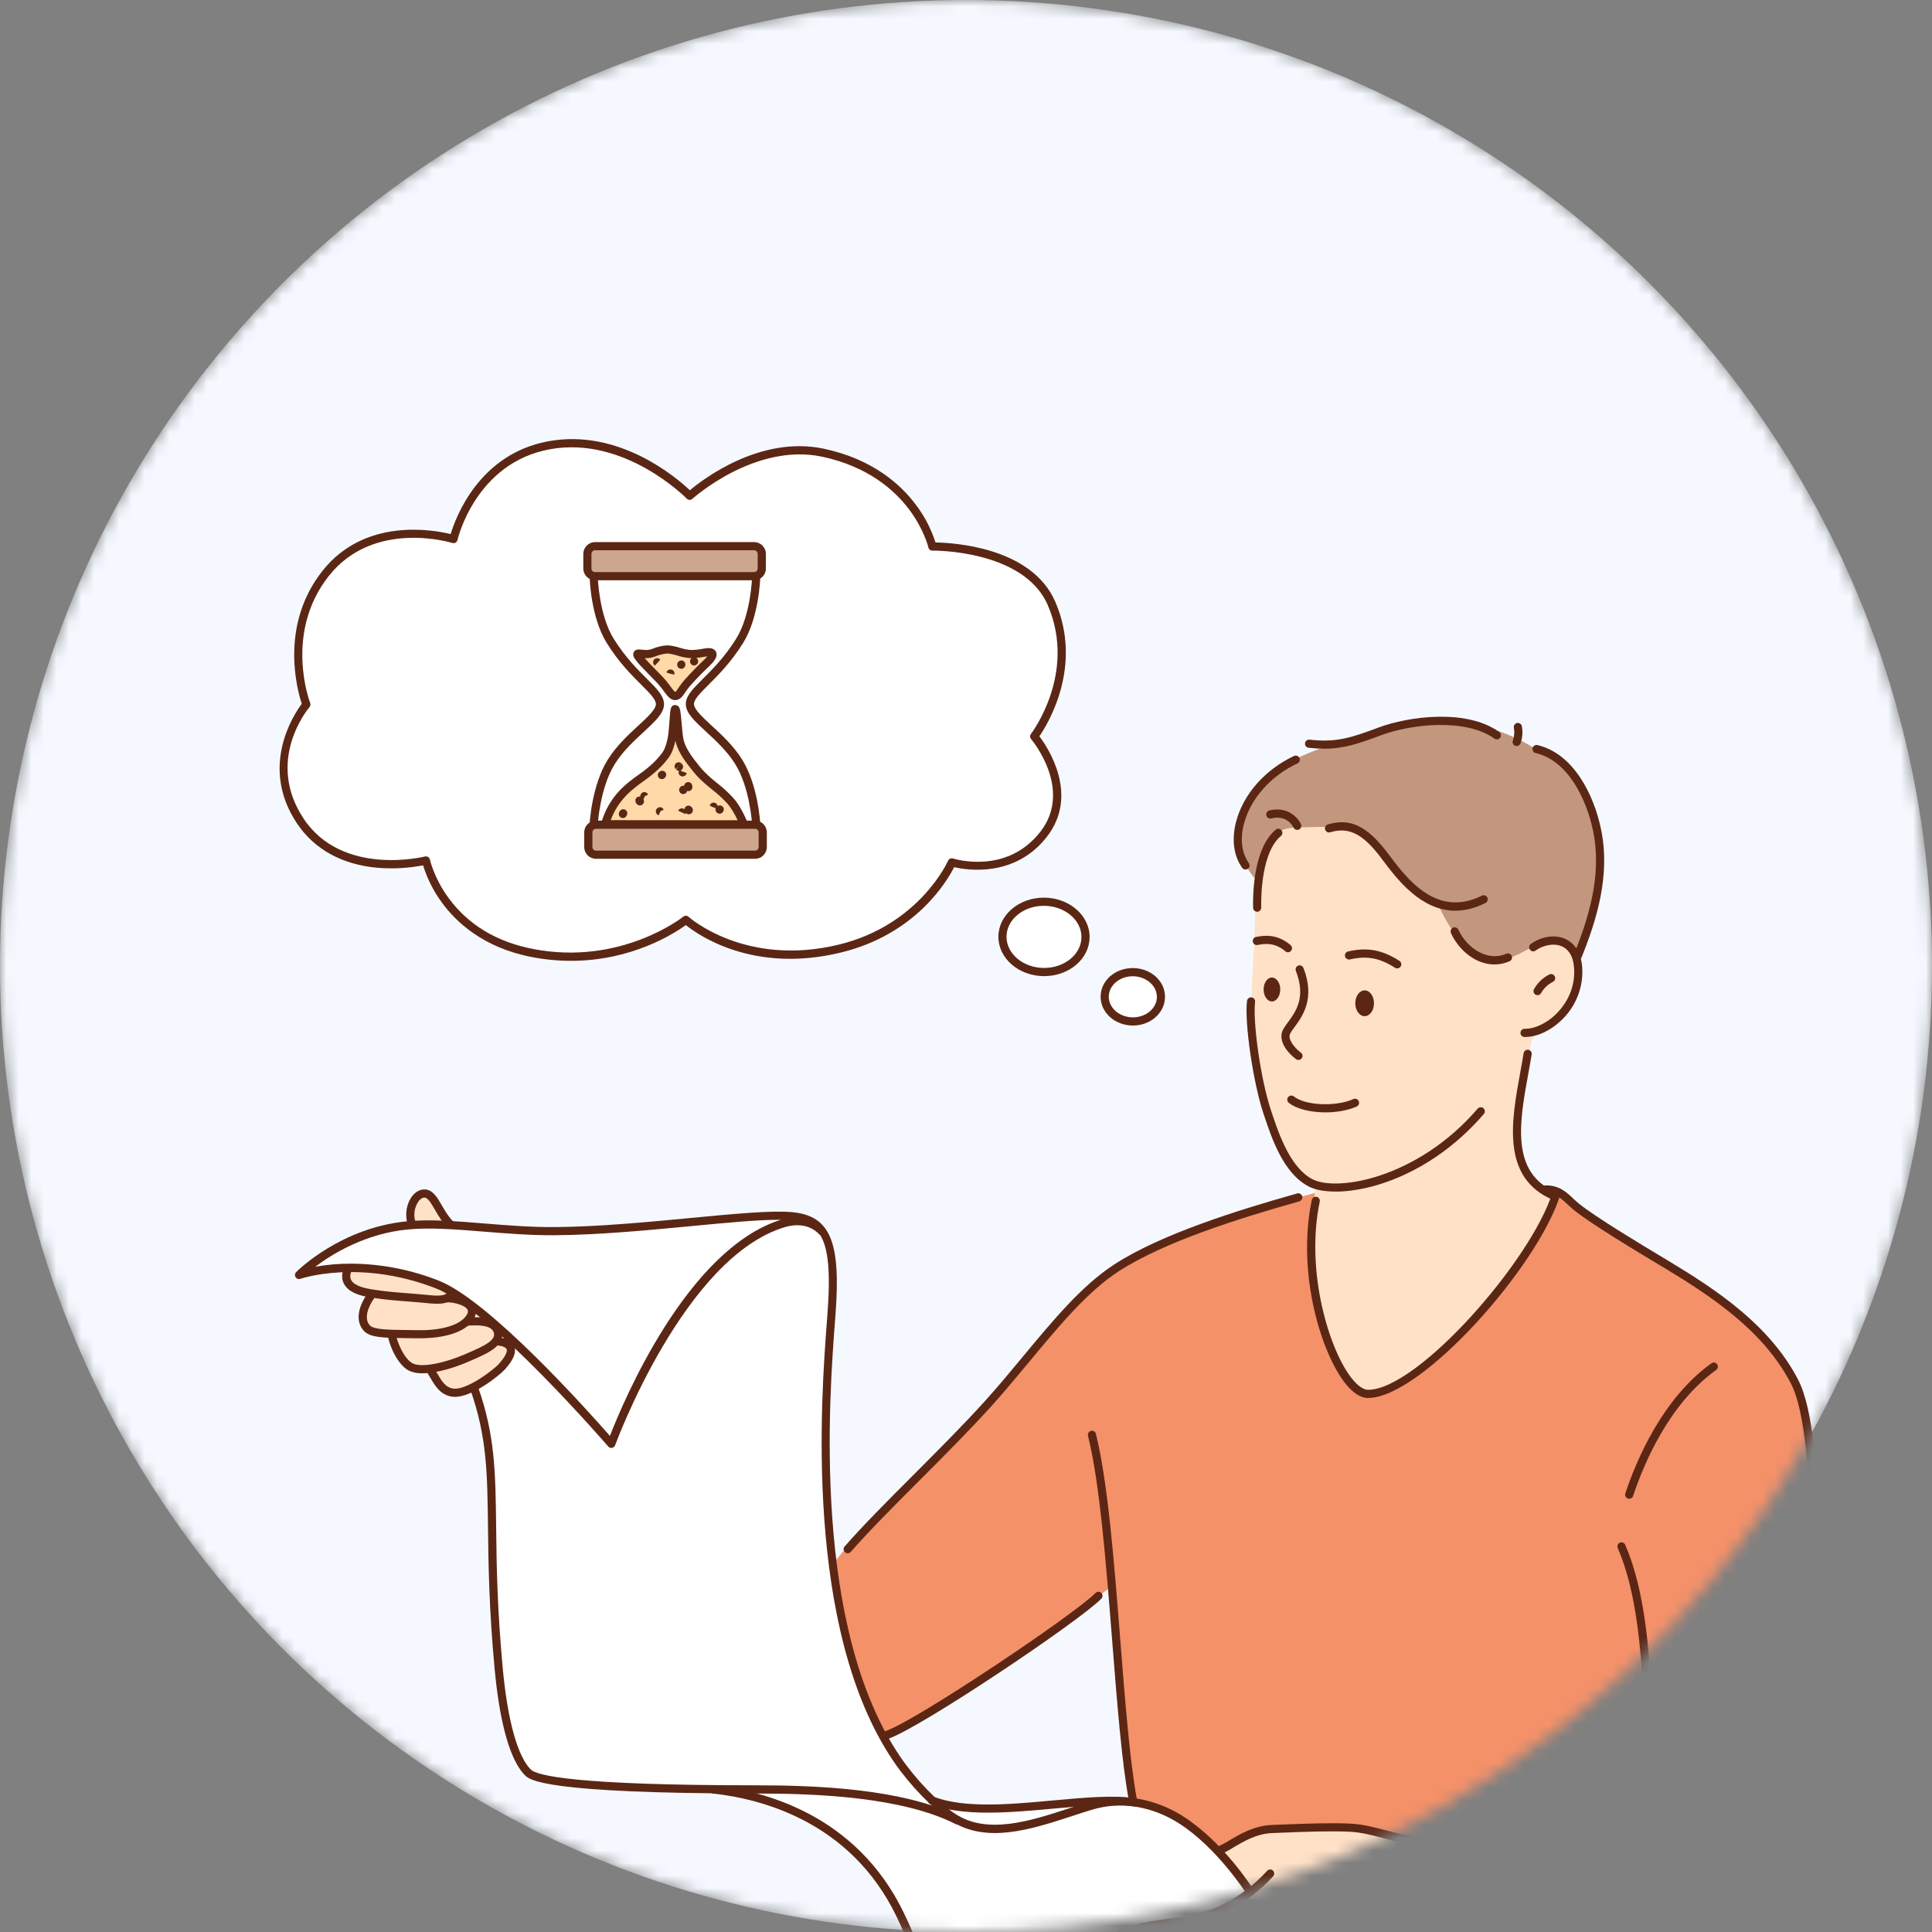 <svg fill="none" height="154" viewBox="0 0 154 154" width="154" xmlns="http://www.w3.org/2000/svg" xmlns:xlink="http://www.w3.org/1999/xlink"><rect x="0" y="0" width="154" height="154" fill="#808080" stroke="none"/><mask id="a" height="154" maskUnits="userSpaceOnUse" width="154" x="0" y="0"><circle cx="77" cy="77" fill="#c4c4c4" r="77"/></mask><g mask="url(#a)"><circle cx="77" cy="77" fill="#f5f9ff" r="77"/><path clip-rule="evenodd" d="m102.151 61.167c1.185-.826 2.844-1.48 5.146-2.191 2.419-.744 5.51-1.524 7.937-1.489 3.91.052 6.977 2.095 6.977 2.095s1.371.206 2.708 1.635c1.043 1.109 2.056 3.159 2.397 5.126.78 4.504-1.575 9.694-1.575 9.694s-3.549 4.025-9.903 2.603-15.518-8.29-15.518-8.29-1.573-1.447-1.574-3.57c.002-1.806 1.365-4.194 3.405-5.614z" fill="#c2977d" fill-rule="evenodd"/><path clip-rule="evenodd" d="m33.26 100.865s-1.606-5.73.474-5.738c1.232 0 1.569 1.945 2.553 2.637 1.129.794 5.255 9.387 5.301 9.726 0 .005-2.633 2.459-2.633 2.459s-1.826 1.555-3.034 1.029c-1.208-.525-1.623-1.777-1.623-1.777s-1.071.274-1.851-.428c-.779-.702-1.268-2.381-1.268-2.381s-1.794.018-2.209-.79c-.415-.809.547-2.445.547-2.445s-1.117-.147-1.635-.788c-.233-.292-.332-.918-.168-1.276 1.211-2.608 5.545-.228 5.545-.228z" fill="#ffe1c7" fill-rule="evenodd"/><path clip-rule="evenodd" d="m85.801 103.697c2.209-2.878 8.577-5.898 13.212-7.069 1.865-.476 6.676-1.774 6.676-1.774l18.429.227 1.337.976s3.214 2.158 7.48 4.774c3.734 2.286 8.417 4.62 10.518 10.299.862 2.331 1.259 8.572 1.315 11.306.218 10.566 3.459 22.589.607 28.787-1.73 3.763-10.111 4.23-10.111 4.23l.284 9.709s.842 2.52.98 4.274c.137 1.755-.431 2.748-.431 2.748s.248-1.054-4.955.464c-3.814 1.112-9.949 3.057-13.813 3.481-7.349.808-10.626-.714-10.626-.714l-14.531-11.444-1.977-20.505-1.45-17.13s-7.634 5.932-12.18 8.813-6.061 3.307-6.061 3.307-6.528-10.178-4.262-13.538c1.542-2.286 4.708-4.968 7.923-8.343 5.068-5.318 10.489-11.381 11.636-12.877z" fill="#f49169" fill-rule="evenodd"/><path clip-rule="evenodd" d="m23.918 101.443s2.597-2.686 7.625-3.703c2.206-.446 3.688-.012 7.636.17 3.111.144 8.103.191 12.468-.21 4.154-.381 8.313-1.074 11.774-.701 2.807.304 2.861 2.492 3 4.878.246 4.229-1.114 11.649-.319 20.418.429 4.737 1.043 9.472 3.887 15.203 1.409 2.835 4.314 5.967 4.314 5.967s3.102.952 6.964.581c2.926-.281 6.592-1.042 9.888-.3 2.445.55 4.58 2.024 6.609 4.619 3.367 4.306 5.704 10.822 7.229 17.627 2.276 10.126 2.811 20.333 2.811 20.333s-6.203.127-13.808-.399c-7.605-.526-16.613-1.702-16.613-1.702s.145-6.349-.948-14.143c-.823-5.826-2.481-12.623-4.624-17.256-2.059-4.456-5.653-7.286-8.486-8.341-2.218-.826-5.114-1.738-5.114-1.738s-6.877-.053-10.912-.404c-4.034-.35-5.225-.997-5.225-.997s-1.273-.923-1.896-4.908c-1.432-9.11-.803-13.811-1.037-18.055-.211-3.81-1.284-7.759-1.284-7.759s4.794-2.476 2.052-3.789c-.379-.185.339-1.006-.906-1.39-.284-.087-1.468-.32-1.468-.32s-.263-2.1-3.637-3.122c-5.053-1.531-9.979-.558-9.979-.558z" fill="#fff" fill-rule="evenodd"/><path clip-rule="evenodd" d="m97.126 147.611s1.817-1.114 3.096-1.567c1.279-.454 1.991-.238 4.435-.321 1.186-.04 2.428-.156 3.748-.056 1.756.132 2.986.762 4.444 1.003 1.303.204 2.621.296 3.94.276 0 0 .818 2.431.854 4.411.019 1.205-.221 2.4-.702 3.504 0 0-1.043-.079-2.343-.047-1.176.03-2.543.127-3.976.886-1.589.844-2.818 2.748-4.231 4.105-1.146 1.101-2.502 1.722-3.566 2.067-2.215.721-2.741.558-3.508.259-.635-.261-1.248-.576-1.831-.942 0 0-.912.143-1.96-.571-1.048-.714-2.221-2.297-2.221-2.297s-1.56-.376-2.43-.858-1.05-1.069-1.05-1.069-1.003.022-1.353-.276c-.728-.619-.083-1.688 1.527-2.232 1.593-.538 4.136-.549 5.991-1.137 1.499-.476 3.647-2.067 3.647-2.067z" fill="#ffe1c7" fill-rule="evenodd"/><path clip-rule="evenodd" d="m100.4 69.582c.765-2.532.843-3.638 3.211-3.629 1.4.006 4.775-.492 6.387 1.767.355.497 1.669 2.026 2.735 3.014 1.109 1.031 1.963 1.507 1.963 1.507s1.406 3.266 3.403 4.107c1.996.841 3.477-.865 5.008-1.238 1.138-.275 2.243.286 2.573 1.19.634 1.732-.497 3.707-1.587 4.827-.79.81-1.866 1.066-2.058 2.085-.107.572-1.422 5.322-.86 8.553.442 2.52 2.79 3.751 2.79 3.751-1.069 2.392-2.4 4.657-3.968 6.753-3.282 4.337-8.093 8.858-10.79 8.734-2.156-.096-3.679-4.042-4.233-7.68-.671-4.428-.119-8.698-.119-8.698s-2.465-1.506-3.36-4.583c-.71-2.454-1.385-4.746-1.672-7.906-.207-2.286.026-4.264.126-6.511.102-2.261.073-4.792.451-6.042z" fill="#ffe1c7" fill-rule="evenodd"/><g fill="#5b2714"><path d="m121.576 82.658h-.075c-.083-.005-.161-.043-.217-.104-.057-.061-.088-.142-.087-.226.001-.084.034-.164.093-.224.058-.06.136-.095.22-.099h.065c.768 0 1.694-.436 2.434-1.15.541-.522 1.452-1.649 1.473-3.324.013-1.028-.297-1.737-.895-2.054-.598-.317-1.486-.201-2.189.296-.035.025-.074.042-.116.051-.041.009-.084.01-.126.003-.042-.007-.082-.023-.118-.046s-.068-.053-.092-.088c-.025-.035-.042-.074-.051-.116-.01-.042-.011-.085-.003-.127.007-.042.022-.083.045-.119s.053-.068.088-.092c.912-.645 2.038-.778 2.866-.339.474.249 1.261.925 1.24 2.639-.013.711-.168 1.413-.455 2.063s-.701 1.236-1.218 1.723c-.867.837-1.94 1.332-2.882 1.332z"/><path d="m122.558 79.329c-.056-0-.111-.015-.16-.043-.049-.028-.089-.068-.118-.117s-.044-.104-.046-.16c-.001-.056.013-.112.04-.162.286-.514.723-.927 1.251-1.184.078-.03.165-.028.242.004.076.033.138.094.171.17.034.077.036.164.008.242-.029.079-.086.144-.161.181-.395.199-.722.51-.941.896-.028.052-.069.095-.119.125-.051.03-.108.046-.167.045z"/><path d="m123.866 95.65c-.044 0-.088-.009-.129-.027-4.087-1.774-3.269-6.251-2.547-10.202.095-.505.183-1.002.262-1.487.018-.082.066-.153.135-.201s.154-.066.236-.052c.082.013.156.058.206.125s.073.15.064.233c-.08.489-.171.991-.264 1.498-.711 3.894-1.447 7.919 2.166 9.487.069.03.125.082.159.149.035.067.045.143.03.216-.015.073-.055.139-.113.187s-.13.073-.205.073z"/><path d="m100.208 72.676c-.085-0-.167-.034-.228-.094-.061-.06-.095-.141-.097-.227-.026-1.396.1-4.799 1.808-6.222.066-.054.151-.08.236-.071.085.009.164.05.218.117.055.066.081.151.073.237-.007.086-.049.165-.114.22-1.531 1.277-1.59 4.692-1.572 5.708.002.086-.031.17-.091.232s-.141.098-.228.1z"/><path d="m106.462 94.981c-.907 0-1.646-.147-2.145-.406-2.008-1.041-2.939-3.81-3.549-5.642l-.054-.158c-.825-2.458-1.526-7.247-1.315-8.991.005-.043.019-.084.04-.121.021-.037.049-.07.083-.096.034-.026.072-.046.113-.057.041-.011.084-.015.126-.009.042.005.083.019.12.04.037.021.07.049.096.083.026.034.045.072.057.114.011.041.014.084.009.127-.189 1.532.416 6.115 1.287 8.703l.053.159c.545 1.627 1.458 4.349 3.232 5.27 1.952 1.014 8.372-.054 13.171-5.627.056-.065.136-.106.222-.112.086-.006.171.022.236.079s.105.137.111.223-.022.172-.078.237c-3.918 4.549-8.791 6.186-11.815 6.186z"/><path d="m97.23 147.802c-.076 0-.151-.026-.209-.075s-.099-.117-.112-.193c-.014-.075-0-.153.037-.22.038-.066.098-.117.17-.144.301-.132.592-.288.869-.466.842-.501 1.991-1.187 3.422-1.238l.827-.032c1.757-.069 3.751-.148 5.358-.075.973.044 1.774.252 2.7.492 1.427.37 3.206.84 6.38.811.083.005.161.041.219.102.057.061.089.141.089.225 0 .083-.032.164-.089.224-.058.061-.136.097-.219.102-3.28.019-5.083-.453-6.542-.833-.892-.231-1.662-.431-2.566-.476-1.583-.071-3.56.006-5.305.074l-.828.033c-1.261.047-2.289.658-3.116 1.15-.309.197-.633.37-.97.515-.036.015-.075.023-.115.024z"/><path d="m90.507 156.735c-1.085 0-2.065-.123-2.491-.619-.094-.11-.16-.24-.194-.381-.034-.14-.034-.287-.001-.427.357-1.755 3.899-2.191 5.8-2.426.177-.022.338-.042.474-.061 2.655-.358 4.973-1.595 6.891-3.677.027-.036.062-.066.102-.088s.083-.035.129-.039c.045-.004.09.002.133.016.043.015.082.039.116.07.033.031.059.069.077.111s.027.087.026.132c0 .046-.01.091-.029.132-.019.042-.046.079-.08.109-2.024 2.196-4.474 3.501-7.282 3.88-.14.019-.302.039-.483.061-1.489.184-4.979.616-5.243 1.905-.013.043-.016.089-.007.133.009.045.029.086.059.12.429.502 2.455.393 3.217.354.483-.026 1.075-.015 1.7 0 1.013.018 2.16.037 2.87-.103.733-.144 1.845-.476 3.022-.832.677-.203 1.361-.408 1.98-.579.082-.019.167-.005.239.038s.124.113.146.194c.023.081.013.168-.027.242s-.107.129-.187.155c-.614.169-1.293.373-1.965.572-1.193.358-2.32.696-3.083.846-.777.154-1.91.134-3.006.115-.614-.01-1.193-.02-1.639 0-.417.029-.849.047-1.265.047z"/><path d="m99.624 151.089c-.055.001-.108-.013-.157-.04-.048-.026-.088-.065-.117-.111-.024-.036-2.357-3.696-5.425-5.629-1.254-.792-3.82-1.98-6.906-1.048-.516.155-1.049.329-1.591.507-3.209 1.047-6.845 2.24-9.679.339-1.458-.979-3.277-2.872-4.525-4.709-7.18-10.575-5.767-29.105-5.303-35.201l.039-.522c.251-3.349.049-5.193-.569-6.208-.024-.015-.047-.034-.066-.055-.901-.961-2.103-.79-2.74-.603-8.029 2.367-13.498 17.237-13.552 17.39-.019.054-.052.101-.095.138-.043.036-.095.061-.151.071-.056.011-.113.006-.167-.012-.053-.019-.101-.052-.138-.096-.095-.108-9.455-10.945-13.764-12.614-6.068-2.351-10.713-.771-10.762-.755-.071.028-.149.031-.221.007-.072-.023-.134-.071-.174-.136s-.057-.142-.047-.217c.01-.076.047-.146.103-.197.143-.144 3.579-3.541 8.844-4.039 1.837-.174 3.931-.005 6.147.174 1.827.148 3.712.303 5.674.286 3.381-.023 7.3-.394 10.752-.723 3.519-.334 6.56-.623 8.154-.461 2.982.301 3.843 2.345 3.413 8.097l-.039.524c-.461 6.034-1.86 24.395 5.192 34.776 1.206 1.776 2.953 3.598 4.349 4.534 2.572 1.727 6.05.588 9.118-.416.548-.179 1.085-.355 1.606-.511 3.332-1.003 6.09.274 7.437 1.123 3.195 2.014 5.529 5.678 5.628 5.834.031.049.048.106.05.164.002.058-.012.116-.04.167s-.069.094-.119.123c-.05.03-.107.046-.165.046zm-71.652-50.363c2.389.012 4.756.469 6.98 1.347 4.02 1.557 11.873 10.341 13.665 12.382 1.049-2.704 6.139-14.868 13.621-17.226-1.666-.017-4.238.23-7.139.505-3.468.33-7.4.702-10.808.726-1.98.02-3.887-.141-5.73-.286-2.187-.177-4.253-.344-6.035-.175-3.381.32-6.02 1.937-7.395 2.972.938-.166 1.889-.248 2.841-.245z"/><path d="m76.314 145.428c-.05 0-.1-.011-.145-.034-4.321-2.181-11.153-2.433-15.917-2.433-16.959 0-18.046-1.092-18.404-1.452-1.486-1.492-2.135-5.415-2.418-8.442-.455-4.874-.498-8.461-.532-11.343-.052-4.34-.086-7.206-1.406-10.954-.014-.04-.02-.083-.018-.125.002-.043.013-.085.031-.124.018-.038.044-.073.076-.102.032-.028.069-.05.109-.064.04-.015.083-.021.125-.019.043.003.084.013.123.032.038.018.073.044.101.076.029.032.051.069.065.109 1.356 3.847 1.391 6.757 1.444 11.162.034 2.87.077 6.442.529 11.29.385 4.128 1.177 6.984 2.23 8.042.468.47 3.423 1.26 17.945 1.26 4.83 0 11.764.259 16.212 2.502.065.033.118.087.149.153.031.067.039.142.022.214-.017.071-.057.135-.115.18-.058.046-.129.07-.202.07z"/><path d="m77.418 184.688c-.085 0-.167-.034-.227-.094s-.096-.141-.097-.226c0-.048-.095-4.846-.308-7.482-.595-7.334-1.741-16.705-5.336-24.143-3.635-7.525-10.735-9.358-14.645-9.783-.082-.014-.156-.058-.206-.125-.05-.066-.073-.15-.064-.233.009-.083.049-.16.113-.214.064-.054.145-.082.228-.077 4.043.44 11.387 2.345 15.159 10.147 3.643 7.535 4.798 16.985 5.399 24.375.216 2.657.31 7.474.311 7.525.002.087-.031.17-.091.233-.06.062-.142.098-.228.1z"/><path d="m78.758 144.487c-1.696 0-3.274-.166-4.588-.667-.081-.03-.145-.092-.181-.171s-.038-.169-.007-.25c.031-.08.092-.146.171-.181s.168-.038.248-.007c2.484.952 6.09.619 9.576.3 2.487-.229 4.835-.443 6.586-.159.043.006.084.021.12.043.037.022.069.052.094.087.025.035.044.074.054.116.01.042.012.086.005.129-.007.042-.022.083-.045.12-.023.036-.053.068-.088.093-.035.025-.075.043-.117.052-.042.01-.086.01-.128.003-1.671-.271-3.982-.058-6.423.165-1.778.161-3.587.327-5.278.327z"/><path d="m67.569 123.811c-.079 0-.155-.03-.214-.082-.032-.028-.058-.062-.077-.101-.019-.038-.03-.08-.033-.122-.003-.043.003-.086.017-.126.014-.041.035-.078.064-.11 1.455-1.668 3.403-3.62 5.463-5.683l.233-.233c1.653-1.655 3.711-3.715 5.422-5.603 1.057-1.164 2.091-2.411 3.093-3.619 2.429-2.927 4.724-5.692 7.3-7.355 3.722-2.408 9.737-4.287 14.562-5.648.041-.011.084-.015.126-.01.043.005.083.018.121.039.037.021.069.049.096.083.026.034.046.072.057.113.012.041.015.084.01.127s-.018.084-.039.121-.049.07-.083.097c-.033.026-.072.046-.113.058-4.78 1.353-10.736 3.207-14.385 5.567-2.488 1.61-4.752 4.338-7.149 7.226-1.006 1.211-2.045 2.463-3.112 3.639-1.722 1.898-3.786 3.965-5.444 5.625l-.232.233c-2.054 2.057-3.992 4.001-5.434 5.651-.031.036-.069.064-.112.084-.043.019-.09.029-.137.029z"/><path d="m70.762 138.59c-.076 0-.15-.028-.208-.078-.058-.05-.097-.118-.11-.194-.013-.076.001-.153.04-.22.039-.066.099-.116.171-.142 2.457-.863 14.909-9.211 16.674-10.984.061-.061.143-.095.229-.095.086 0 .169.034.23.095.061.062.095.144.095.231 0 .086-.034.169-.095.23-1.881 1.888-14.356 10.238-16.919 11.139-.034.012-.071.018-.107.018z"/><path d="m35.875 97.901c-.042-0-.084-.009-.122-.025-.039-.016-.074-.04-.103-.07-.427-.414-.723-.928-.984-1.381-.284-.485-.545-.943-.814-.961-.223-.021-.398.173-.486.286-.165.237-.274.51-.318.796-.043.286-.02.579.067.855.022.081.012.168-.028.242-.04.074-.106.13-.186.156-.08.026-.166.02-.241-.017-.075-.036-.134-.101-.163-.18-.244-.762-.101-1.663.356-2.254.284-.371.655-.56 1.043-.536.615.041.964.645 1.333 1.285.24.416.512.888.874 1.238.046.045.079.103.092.167.013.064.008.13-.017.19-.024.06-.066.112-.119.148-.054.036-.117.056-.181.056z"/><path d="m34.832 103.924c-.284 0-.575-.029-.821-.054-.53-.054-1.032-.095-1.527-.131-.987-.077-1.92-.15-2.969-.325-.483-.079-1.655-.27-2.086-1.059-.209-.381-.208-.827 0-1.324.015-.042.039-.08.069-.112s.067-.058.107-.076c.041-.017.084-.026.128-.027.044 0 .088.009.129.027.041.017.077.043.108.075s.054.07.07.111c.015.042.022.086.02.131-.002.044-.013.087-.033.127-.131.307-.14.554-.031.754.284.509 1.259.666 1.581.723l.044.007c1.021.171 1.94.242 2.913.317.5.039 1.007.079 1.543.133.626.064 1.483.151 1.671-.297.016-.041.04-.077.07-.108.03-.031.066-.056.106-.072.04-.017.083-.026.126-.026.043 0 .086.009.126.026.04.017.076.042.106.073.03.031.054.067.07.108.016.04.023.083.022.126-.001.044-.011.086-.028.126-.255.611-.888.747-1.512.747z"/><path d="m33.48 106.676h-.183c-.315-.005-.617-.009-.904-.012-1.72-.02-2.856-.033-3.36-.55-.674-.69-.58-1.809.251-2.994.05-.071.126-.119.212-.133.085-.014.173.006.243.056.07.051.118.128.132.213.014.086-.006.174-.056.245-.491.7-.832 1.635-.319 2.161.317.325 1.517.338 2.904.354.289 0 .593.004.909.013 1.517.032 3.334-.278 3.9-1.227.131-.221.095-.34.049-.419-.212-.363-1.095-.579-1.594-.572-.043.002-.086-.005-.126-.02s-.077-.038-.108-.068c-.031-.029-.056-.065-.073-.105-.017-.039-.026-.082-.026-.125-.001-.043.006-.085.021-.125s.038-.077.068-.108c.029-.031.065-.056.103-.073.039-.018.081-.027.124-.028.534-.017 1.759.19 2.17.894.134.23.233.603-.051 1.082-.833 1.397-3.299 1.541-4.286 1.541z"/><path d="m33.67 109.465c-.368.014-.734-.057-1.069-.208-.941-.476-1.612-2.116-1.686-2.822-.005-.084.022-.167.075-.231s.13-.105.213-.115c.083-.009.167.014.233.065s.111.126.124.208c.057.514.635 1.957 1.334 2.313.742.381 2.655-.072 4.084-.69l.272-.118c1.357-.581 2.302-1.039 2.11-1.645-.152-.476-.82-.65-2.101-.551-.086.006-.171-.022-.236-.078s-.106-.136-.112-.223c-.006-.086.021-.171.077-.237s.136-.106.222-.113c1.114-.086 2.434-.05 2.768 1.004.388 1.218-1.132 1.869-2.473 2.443l-.27.117c-.889.384-2.395.881-3.566.881z"/><path d="m36.261 111.345c-.071 0-.143-.004-.213-.014-.954-.134-1.387-.886-1.769-1.548-.084-.146-.169-.292-.258-.431-.023-.036-.039-.076-.047-.119-.008-.042-.007-.085.002-.127.009-.042.026-.081.05-.116.024-.036.055-.066.091-.089s.076-.039.118-.047c.042-.007.085-.007.127.002.042.009.081.027.116.051.035.024.065.055.088.091.095.148.184.303.274.457.353.612.657 1.143 1.298 1.23.997.148 3.129-1.412 3.639-1.982.684-.762.638-1.075.608-1.154-.059-.154-.345-.268-.785-.313-.083-.012-.159-.055-.21-.122-.052-.066-.076-.15-.068-.234s.049-.162.113-.216c.064-.055.147-.083.231-.077.722.074 1.169.319 1.327.727.183.477-.057 1.075-.732 1.826-.494.547-2.61 2.205-3.999 2.205z"/><path d="m90.301 143.792c-.076 0-.149-.027-.207-.075-.058-.049-.098-.116-.112-.191-.569-3.072-.934-7.745-1.327-12.693-.487-6.191-.991-12.604-1.93-16.383-.01-.042-.012-.085-.006-.127.006-.042.021-.083.043-.12s.051-.069.085-.094c.034-.026.073-.044.115-.054.041-.011.084-.013.126-.007.042.007.083.021.119.043.037.022.068.051.094.086.025.034.044.073.054.115.953 3.828 1.458 10.263 1.947 16.486.388 4.93.758 9.587 1.314 12.625.008.042.007.086-.001.128-.009.042-.026.081-.05.117-.024.035-.055.066-.091.089s-.076.039-.118.047c-.018.004-.036.007-.055.008z"/><path d="m116.842 155.635c-.056.001-.111-.013-.16-.041-.048-.027-.089-.066-.119-.114-.029-.048-.045-.103-.047-.159s.01-.112.036-.162c1.601-3.215.161-7.949-.216-8.369-.075-.043-.131-.114-.154-.198s-.013-.173.03-.249c.042-.076.113-.132.197-.155.083-.024.172-.013.248.03.508.255.98 2.176 1.152 3.459.215 1.583.27 3.869-.676 5.769-.025.056-.066.103-.118.137-.051.034-.111.052-.173.052z"/><path d="m116.022 147.176c-.042 0-.083-.009-.122-.025-.038-.016-.073-.04-.102-.07-.031-.03-.056-.065-.073-.104s-.027-.081-.028-.124.007-.086.023-.125c.015-.04.038-.077.068-.107.656-.686 1.451-.719 2.086-.746.113 0 .223-.01.33-.018.364-.028.802-.054 1.296-.081 1.657-.095 3.925-.222 6.075-.632 1.517-.285 2.738-.718 3.923-1.132 2.218-.776 4.315-1.509 7.845-1.182.042.004.084.016.121.036.038.02.072.047.099.08s.048.071.06.112c.013.041.017.084.013.126-.01.086-.052.164-.117.219-.066.055-.15.082-.236.076-3.392-.313-5.421.397-7.571 1.149-1.207.422-2.456.857-4.015 1.156-2.192.419-4.486.548-6.163.643-.489.028-.923.053-1.283.08-.115.009-.232.014-.353.019-.603.025-1.173.049-1.649.546-.029.032-.064.057-.103.075s-.081.028-.124.029z"/><path d="m132.046 142.423c-.074 0-.146-.025-.203-.072-.058-.046-.098-.111-.114-.183-.379-1.715-.522-3.981-.673-6.382-.259-4.119-.553-8.79-2.099-12.377-.02-.039-.031-.083-.033-.127s.005-.088.02-.129c.015-.042.039-.08.069-.112s.067-.057.107-.075c.04-.017.084-.026.128-.027.044 0 .087.009.128.026.04.017.077.043.107.074.031.032.054.07.07.111 1.591 3.692 1.889 8.422 2.15 12.594.15 2.374.29 4.615.664 6.28.009.042.01.085.003.127-.008.042-.023.083-.046.119s-.053.067-.088.091c-.035.025-.074.042-.116.052-.024.006-.049.01-.074.01z"/><path d="m126.308 156.188c-4.44 0-8.085-.235-8.709-.32-1.198-.163-1.423-.787-1.443-.858-.013-.041-.018-.084-.014-.127.003-.043.015-.085.035-.124.02-.038.047-.072.081-.1.033-.027.071-.048.112-.061.041-.012.084-.017.127-.012.043.004.085.017.123.037.037.021.071.049.098.083.027.033.047.072.059.114 0 0 .156.3.91.403 2.378.325 21.624 1.149 25.95-2.335 3.59-2.893 2.776-10.059 1.832-18.358-.214-1.883-.435-3.829-.619-5.825-.181-1.964-.294-4.116-.404-6.197-.259-4.91-.527-9.987-1.699-12.243-2.181-4.191-6.33-6.935-10.05-9.178l-.474-.285c-1.623-.973-5.423-3.252-6.788-4.363-.179-.147-.342-.3-.501-.45-.514-.484-.939-.869-1.739-.852h-.006c-.086.001-.168-.033-.23-.093-.061-.06-.096-.143-.097-.23 0-.086.033-.17.093-.231.061-.062.143-.097.229-.097 1.086-.011 1.648.512 2.194 1.027.148.139.299.286.467.419 1.327 1.081 5.1 3.343 6.711 4.31l.474.285c3.792 2.286 8.037 5.093 10.292 9.436 1.237 2.381 1.497 7.301 1.772 12.51.109 2.074.223 4.219.402 6.171.183 1.988.405 3.931.618 5.81.966 8.491 1.802 15.824-2.071 18.942-2.826 2.276-11.155 2.792-17.735 2.792z"/></g><path clip-rule="evenodd" d="m83.822 48.113c-2.013-4.684-9.499-4.548-9.499-4.548s-1.342-5.93-8.746-7.484c-5.544-1.164-10.601 3.438-10.601 3.438s-5.001-5.167-11.21-4.025c-6.209 1.142-7.615 7.477-7.615 7.477s-6.403-2.047-10.186 2.728-1.542 10.457-1.542 10.457-3.744 4.399-.484 9.288c3.26 4.889 10.021 3.143 10.021 3.143s1.244 5.977 8.482 7.376c7.238 1.399 12.23-2.644 12.23-2.644s4.542 4.162 12.246 2.299c6.696-1.619 8.959-6.878 8.959-6.878s4.456 1.416 7.3-2.225-.736-7.815-.736-7.815 3.831-4.908 1.381-10.587z" fill="#fff" fill-rule="evenodd"/><path d="m45.519 76.588c-1.054-.001-2.106-.102-3.141-.304-3.842-.743-6.012-2.77-7.155-4.34-.662-.898-1.169-1.902-1.499-2.969-1.18.228-2.384.295-3.582.2-2.844-.237-5.087-1.465-6.476-3.55-3.013-4.521-.237-8.692.389-9.525-.342-1.028-1.819-6.219 1.655-10.604 3.382-4.268 8.832-3.264 10.213-2.924.402-1.342 2.265-6.382 7.784-7.399 5.648-1.038 10.233 2.911 11.282 3.905 1.073-.899 5.622-4.372 10.654-3.316 3.923.823 6.163 2.873 7.342 4.447.697.912 1.233 1.937 1.584 3.031 1.367.02 7.664.353 9.554 4.743 2.206 5.125-.576 9.689-1.273 10.707.684.908 3.199 4.687.585 8.027-2.539 3.243-6.334 2.647-7.381 2.405-.554 1.099-3.05 5.364-9.061 6.813-6.953 1.677-11.338-1.4-12.325-2.198-.875.635-4.264 2.851-9.149 2.851zm-11.567-8.326c.074 0.0.147.026.205.073.058.047.098.113.114.186 0 .014.32 1.467 1.488 3.062 1.563 2.132 3.83 3.499 6.736 4.061 7.008 1.355 11.922-2.538 11.971-2.578.06-.049.136-.074.213-.071.077.002.151.033.208.085.044.04 4.516 4.015 11.946 2.222 6.447-1.555 8.715-6.64 8.737-6.69.032-.074.09-.134.163-.167s.156-.039.232-.015c.173.054 4.278 1.299 6.951-2.115 2.655-3.391-.693-7.362-.726-7.402-.049-.057-.077-.129-.079-.205s.022-.149.069-.209c.037-.049 3.677-4.829 1.34-10.257-1.907-4.427-9.121-4.357-9.197-4.351-.074.001-.147-.023-.206-.069-.059-.046-.1-.111-.117-.184 0-.014-.344-1.456-1.558-3.06-1.117-1.476-3.224-3.398-6.938-4.178-5.319-1.115-10.262 3.316-10.316 3.362-.062.057-.144.087-.228.084-.084-.003-.164-.038-.222-.099-.044-.052-4.954-5.034-10.915-3.934-5.928 1.091-7.343 7.166-7.356 7.227-.01.044-.029.086-.055.122-.027.036-.06.067-.099.089-.039.023-.082.037-.127.042s-.09 0-.133-.013c-.062-.019-6.238-1.917-9.835 2.62-3.617 4.565-1.517 10.079-1.494 10.135.021.055.028.115.018.173-.01.058-.035.113-.073.158-.146.172-3.539 4.275-.462 8.895 3.094 4.644 9.606 3.027 9.671 3.01.026-.007.053-.011.081-.01z" fill="#5b2714"/><path d="m129.863 119.47c-.051 0-.102-.013-.147-.036-.046-.024-.085-.058-.115-.1s-.05-.09-.058-.141-.004-.103.012-.152c.887-2.667 2.957-7.572 6.862-10.372.034-.025.074-.043.115-.053.042-.01.085-.011.127-.004s.082.022.119.044c.036.023.067.053.092.088.025.034.043.074.053.116.009.041.011.085.004.127s-.022.083-.045.119c-.022.037-.051.068-.086.093-3.755 2.694-5.761 7.452-6.622 10.048-.022.065-.063.122-.119.162s-.123.062-.192.061z" fill="#5b2714"/><path d="m109.051 111.438c-.578 0-1.177-.381-1.779-1.119-1.926-2.373-3.939-8.79-2.71-14.668.017-.085.068-.159.14-.206.072-.047.159-.064.244-.046.084.018.158.068.205.141.047.072.063.161.046.245-1.172 5.6.781 11.906 2.579 14.119.459.571.912.878 1.275.878 3.972-.017 13.041-10.346 14.703-15.758.01-.043.03-.084.056-.119.027-.035.06-.065.099-.087.038-.022.081-.036.125-.041.044-.005.089-.001.131.012s.082.035.115.063c.034.029.062.064.081.104.02.04.031.083.034.128.002.044-.005.089-.02.131-1.755 5.715-11.055 16.201-15.321 16.219z" fill="#5b2714"/><path d="m103.502 84.49c-.068 0-.134-.021-.189-.061-.128-.095-1.247-.925-1.168-1.936.027-.336.248-.639.529-1.022.61-.832 1.445-1.973.623-4.069-.017-.04-.025-.083-.026-.127 0-.043.009-.087.025-.127.017-.04.042-.077.073-.107s.067-.054.108-.07c.04-.016.083-.024.126-.023.044.001.086.011.126.029.039.018.075.044.104.075.03.032.053.07.067.11.955 2.432-.083 3.849-.703 4.695-.202.275-.393.535-.405.687-.043.548.634 1.164.898 1.355.056.04.097.097.119.163.021.066.021.136 0 .202s-.062.123-.118.164c-.055.041-.122.063-.191.063z" fill="#5b2714"/><path d="m102.666 75.908c-.077 0-.151-.027-.209-.077-.832-.705-1.578-.63-2.212-.506-.042.008-.085.008-.127-0-.042-.009-.082-.025-.117-.049-.035-.024-.066-.054-.089-.09s-.04-.076-.048-.118-.008-.085 0-.127.025-.082.049-.117c.024-.036.054-.066.089-.09.036-.024.076-.04.117-.048.525-.103 1.612-.319 2.757.648.049.043.085.101.101.165s.013.131-.01.193-.064.116-.117.154c-.054.038-.118.059-.184.059z" fill="#5b2714"/><path d="m111.376 77.194c-.061 0-.121-.018-.173-.051-1.254-.794-2.23-.974-3.602-.667-.084.019-.172.004-.245-.043s-.124-.12-.143-.204c-.019-.084-.004-.173.042-.246s.12-.125.204-.144c1.539-.347 2.687-.137 4.089.751.059.037.105.094.131.16.025.066.028.139.008.207-.019.068-.061.128-.117.17-.057.042-.125.065-.196.065z" fill="#5b2714"/><path clip-rule="evenodd" d="m100.723 78.871c0-.528.296-.953.663-.953s.664.429.664.953c0 .524-.297.957-.664.957s-.663-.429-.663-.957z" fill="#5b2714" fill-rule="evenodd"/><path clip-rule="evenodd" d="m108.031 79.972c0-.572.334-1.029.745-1.029.41 0 .745.461.745 1.029 0 .568-.334 1.029-.745 1.029-.412 0-.745-.461-.745-1.029z" fill="#5b2714" fill-rule="evenodd"/><path d="m105.649 88.668c-1.162 0-2.295-.264-2.92-.762-.033-.027-.061-.06-.081-.097-.021-.037-.034-.079-.039-.121-.004-.043-.001-.086.011-.127s.032-.079.059-.113c.026-.033.059-.061.097-.082.037-.021.078-.034.12-.038.043-.005.086-.001.126.011.041.012.079.032.113.059.909.73 3.346.837 4.745.208.078-.034.167-.036.246-.005.08.031.144.092.179.17.035.078.037.167.008.247-.03.08-.09.145-.168.182-.706.315-1.609.469-2.496.469z" fill="#5b2714"/><path d="m99.281 69.311c-.052 0-.103-.012-.149-.035-.046-.024-.086-.058-.116-.1-.681-.953-.853-2.252-.492-3.657.569-2.198 2.299-4.167 4.629-5.265.077-.034.165-.037.245-.007.079.03.144.09.18.167.036.077.041.166.013.246-.028.081-.086.147-.162.185-2.157 1.014-3.756 2.824-4.277 4.838-.314 1.214-.175 2.319.393 3.112.035.049.056.106.06.166.004.06-.007.12-.035.173-.027.053-.069.098-.12.13-.051.031-.11.048-.169.048z" fill="#5b2714"/><path d="m105.552 59.68c-.416-.002-.831-.027-1.244-.076-.042-.005-.083-.018-.12-.038s-.07-.049-.097-.082c-.026-.033-.046-.072-.057-.113-.012-.041-.015-.084-.01-.127.01-.085.054-.163.121-.217.067-.053.152-.078.237-.069 2.139.243 3.299-.144 5.515-.972 2.315-.864 6.972-1.531 9.606.361.035.025.064.057.087.093.022.036.038.077.044.119.007.042.006.086-.004.127-.01.042-.027.081-.052.116s-.057.064-.093.087-.077.038-.119.045c-.042.007-.085.005-.126-.004-.042-.01-.081-.028-.116-.053-2.304-1.652-6.652-1.158-9.007-.28-1.804.673-2.986 1.082-4.565 1.082z" fill="#5b2714"/><path d="m120.895 59.466c-.044-0-.087-.009-.127-.026-.079-.034-.142-.098-.174-.178-.032-.08-.032-.17.002-.25.112-.321.138-.665.075-.999-.009-.042-.009-.085-.001-.127.009-.042.025-.082.049-.118.023-.036.054-.066.089-.09.035-.024.075-.041.117-.049.042-.008.085-.009.126-0.0.042.008.082.025.118.048.035.024.065.054.089.09.024.036.041.075.049.117.089.462.05.941-.113 1.382-.025.059-.067.11-.12.145s-.116.054-.179.054z" fill="#5b2714"/><path d="m125.767 76.518c-.041 0-.082-.008-.12-.024-.04-.016-.076-.039-.107-.069-.03-.03-.055-.066-.071-.105-.017-.039-.026-.082-.027-.125 0-.043.008-.085.024-.125 1.157-2.893 2.243-6.322 1.522-9.819-.54-2.621-2.031-5.635-4.593-6.228-.082-.022-.151-.075-.194-.147-.044-.072-.057-.159-.038-.241s.068-.154.139-.2c.07-.046.156-.063.239-.047 2.861.667 4.501 3.913 5.082 6.732.759 3.668-.361 7.211-1.554 10.192-.024.061-.066.114-.119.151-.054.037-.118.057-.183.057z" fill="#5b2714"/><path d="m119.125 76.879c-1.475 0-2.832-1.112-3.468-2.498-.018-.039-.028-.081-.03-.124s.005-.086.02-.126c.014-.04.037-.077.066-.109s.063-.057.102-.075.08-.028.123-.03c.043-.002.085.005.125.02.04.015.077.037.108.066.032.029.057.064.075.103.664 1.445 2.318 2.588 3.832 1.913.078-.031.165-.03.243.002s.14.093.174.17c.034.077.037.165.008.244s-.087.144-.162.181c-.383.172-.797.261-1.216.262z" fill="#5b2714"/><path d="m103.404 66.151c-.061 0-.12-.017-.172-.048-.051-.032-.093-.077-.12-.132-.242-.488-.853-.973-1.775-.734-.084.021-.172.009-.246-.035-.074-.044-.128-.116-.149-.2-.022-.084-.009-.173.035-.247s.115-.128.199-.15c1.214-.311 2.139.313 2.518 1.073.038.077.045.167.017.249-.027.082-.085.15-.162.189-.046.022-.095.034-.145.034z" fill="#5b2714"/><path d="m116.008 72.593c-2.758 0-4.668-2.539-5.804-4.051l-.116-.158c-1.448-1.92-2.586-2.493-4.057-2.042-.041.013-.084.017-.126.013-.043-.004-.084-.017-.122-.037-.037-.02-.07-.048-.098-.081-.027-.033-.047-.071-.06-.112-.012-.041-.016-.084-.012-.127.004-.043.016-.084.036-.122s.048-.071.081-.099c.032-.027.07-.048.111-.06 1.759-.539 3.139.119 4.763 2.273l.12.159c1.422 1.89 3.792 5.048 7.395 3.244.077-.039.166-.045.248-.018.081.027.149.086.187.163.039.077.045.167.018.249s-.086.15-.163.188c-.862.433-1.662.616-2.401.616z" fill="#5b2714"/><path clip-rule="evenodd" d="m47.439 43.537h12.661c.162-.002.319.061.435.174.116.114.183.269.185.432v1.178c-.001.081-.018.16-.05.234-.032.074-.078.141-.135.198-.058.056-.126.101-.2.13-.075.03-.154.045-.235.043h-12.661c-.162.002-.318-.061-.434-.174s-.182-.269-.185-.432v-1.178c.001-.081.018-.16.05-.234.032-.074.077-.141.135-.198s.125-.101.2-.131c.075-.03.154-.045.235-.044z" fill="#cea68e" fill-rule="evenodd"/><path d="m60.1 46.253h-12.661c-.248.002-.486-.095-.663-.27-.177-.175-.278-.413-.28-.662v-1.178c.002-.249.103-.487.28-.662.177-.175.415-.272.664-.27h12.661c.123-.001.245.022.36.068.114.046.219.114.307.201.088.087.158.19.207.304s.074.236.075.36v1.178c-.001.124-.027.246-.075.36-.048.114-.119.217-.207.303s-.192.155-.306.201-.236.069-.36.068zm-12.661-2.39c-.038-.001-.075.005-.111.018-.035.013-.068.034-.095.06-.028.026-.05.057-.065.092-.015.035-.024.072-.024.11v1.178c.001.038.009.075.024.11.015.035.037.066.065.092.027.026.06.046.095.06.035.013.073.02.111.018h12.661c.038.001.075-.005.111-.018.035-.013.068-.034.095-.06.027-.026.049-.057.065-.092s.024-.072.024-.11v-1.178c-.001-.038-.009-.075-.024-.11s-.037-.066-.065-.092c-.028-.026-.06-.046-.095-.06-.035-.013-.073-.019-.111-.018z" fill="#5b2714"/><path clip-rule="evenodd" d="m47.517 65.736h12.66c.162-.002.319.061.435.174.116.114.183.269.185.432v1.178c-.001.081-.018.16-.05.234s-.078.141-.135.198c-.058.056-.126.101-.2.13s-.154.045-.235.043h-12.66c-.162.002-.318-.061-.434-.174-.116-.114-.182-.269-.185-.431v-1.178c.001-.081.018-.16.05-.234.032-.074.077-.141.135-.198.058-.056.126-.101.2-.131.075-.03.154-.045.235-.044z" fill="#cea68e" fill-rule="evenodd"/><path d="m60.176 68.455h-12.66c-.123.001-.245-.022-.36-.068-.114-.046-.218-.114-.307-.201-.088-.087-.158-.19-.207-.304-.048-.114-.074-.236-.075-.36v-1.178c.001-.124.027-.246.075-.36.048-.114.119-.217.207-.304.088-.087.192-.155.307-.201.114-.046.237-.069.36-.068h12.66c.123-.002.245.021.36.068.114.046.219.114.307.201.088.087.158.19.206.304.048.114.074.236.075.36v1.178c-.001.124-.027.246-.075.36-.048.114-.118.217-.206.304-.088.087-.192.155-.307.201-.115.046-.237.069-.36.068zm-12.66-2.391c-.038-.001-.075.005-.111.018-.035.013-.068.034-.095.06-.028.026-.05.057-.065.092-.015.035-.024.072-.024.11v1.178c.001.038.009.075.024.11.015.035.037.066.065.092.027.026.06.046.095.06.035.013.073.02.111.018h12.66c.038.002.075-.005.111-.018.035-.013.068-.034.095-.06.028-.026.05-.057.065-.092.015-.035.024-.072.024-.11v-1.178c-.001-.038-.009-.075-.024-.11-.015-.035-.037-.066-.065-.092-.028-.026-.06-.046-.095-.06-.035-.013-.073-.019-.111-.018z" fill="#5b2714"/><path d="m47.323 66.031h-.017c-.086-.005-.166-.044-.224-.108-.058-.064-.087-.149-.083-.235.007-.125.171-3.094 1.45-5.144.69-1.103 1.653-1.989 2.427-2.701.722-.667 1.402-1.291 1.406-1.714 0-.381-.483-.868-1.158-1.539-.758-.753-1.794-1.786-2.749-3.319-1.279-2.044-1.369-5.119-1.372-5.248-.002-.086.03-.17.089-.233.059-.063.141-.099.227-.101.043-.003.086.004.127.018s.077.038.109.068.056.066.072.106c.017.04.025.083.024.126 0 .029.09 3.027 1.273 4.917.92 1.47 1.885 2.431 2.66 3.203.775.772 1.351 1.353 1.345 2.019-.005.704-.716 1.358-1.612 2.191-.784.722-1.673 1.539-2.316 2.572-1.188 1.9-1.349 4.798-1.351 4.826-.008.082-.046.158-.106.212s-.14.085-.222.084z" fill="#5b2714"/><path d="m60.274 66.03c-.083-0-.163-.032-.224-.09s-.096-.136-.101-.22c0-.029-.163-2.926-1.351-4.826-.644-1.029-1.532-1.847-2.316-2.572-.9-.828-1.612-1.482-1.617-2.191-.005-.659.563-1.225 1.349-2.008.786-.783 1.742-1.734 2.661-3.203 1.183-1.89 1.272-4.887 1.272-4.917.003-.085.038-.166.099-.225.061-.059.142-.093.227-.093h.008c.086.002.168.039.227.101.059.063.092.146.09.233 0 .13-.095 3.204-1.372 5.248-.96 1.532-1.997 2.565-2.749 3.318-.673.671-1.159 1.155-1.157 1.539 0 .42.685 1.048 1.405 1.714.775.713 1.738 1.598 2.428 2.701 1.279 2.047 1.443 5.016 1.45 5.144.004.086-.026.171-.084.235-.058.064-.138.103-.224.108z" fill="#5b2714"/><path clip-rule="evenodd" d="m50.915 52.386c.426.591 1.458 1.507 1.944 2.095.485.589.699 1.069 1.034.985.304-.076.407-.489.918-1.062.511-.573 1.083-1.143 1.544-1.585.461-.442.656-.831.136-.839-.298-.005-.963.214-1.612.137-.648-.077-.853-.252-1.526-.343-.35-.047-.915.111-1.27.257-.744.306-1.593-.237-1.167.354z" fill="#ffd9a7" fill-rule="evenodd"/><path d="m53.807 55.806c-.367 0-.617-.34-.881-.696-.095-.127-.198-.269-.321-.418-.205-.25-.514-.562-.842-.894-.424-.428-.861-.87-1.114-1.221-.086-.118-.265-.366-.125-.608.139-.242.401-.207.636-.183.235.024.532.055.796-.053.398-.164 1.013-.333 1.436-.278.276.037.549.099.814.185.23.075.467.127.706.157.372.044.765-.024 1.082-.079.163-.035.33-.055.497-.06.389.007.538.186.596.335.112.286-.052.628-.515 1.067-.312.296-.924.892-1.525 1.565-.16.183-.307.376-.439.58-.184.272-.343.506-.642.581-.053.014-.107.021-.161.021zm-2.421-3.347c.23.266.538.576.836.879.339.342.659.667.883.938.131.159.243.309.342.445.127.172.301.408.379.432.047-.016.146-.162.25-.316.149-.228.314-.445.493-.649.615-.69 1.243-1.301 1.562-1.604.089-.083.172-.172.247-.268-.075.009-.171.026-.27.043-.338.059-.802.14-1.268.084-.277-.034-.55-.094-.816-.18-.233-.075-.472-.13-.715-.163-.26-.036-.763.095-1.104.235-.261.101-.542.143-.821.123z" fill="#5b2714"/><path clip-rule="evenodd" d="m59.301 65.71s-.436-1.157-1.067-1.871c-.921-1.041-1.797-1.415-2.716-2.547-.597-.734-1.107-1.436-1.309-2.138-.202-.701-.206-2.656-.387-2.634-.09.011-.105.959-.21 1.942-.053.488-.229 1.296-.559 1.736s-.778.953-1.635 1.592c-.857.639-2.504 1.58-3.18 3.91z" fill="#ffd9a7" fill-rule="evenodd"/><path d="m59.295 66.036-11.064-.009c-.051 0-.1-.012-.145-.035-.045-.023-.084-.056-.115-.096-.03-.041-.051-.088-.06-.138s-.006-.101.008-.15c.633-2.18 2.053-3.19 2.991-3.859.11-.078.213-.151.307-.221.853-.634 1.27-1.128 1.57-1.524.262-.348.44-1.059.495-1.573.04-.368.066-.73.088-1.039.068-.931.085-1.153.406-1.192.095-.008.189.019.265.077.173.141.207.369.291 1.368.045.527.095 1.124.181 1.422.19.667.714 1.363 1.25 2.022.469.577.921.944 1.4 1.333.47.363.907.766 1.307 1.205.664.75 1.109 1.921 1.127 1.971.019.049.025.103.019.155-.006.052-.025.103-.055.146-.03.043-.07.079-.116.104-.046.025-.098.037-.151.037zm-10.619-.661 10.121.009c-.177-.381-.467-.933-.815-1.328-.377-.412-.79-.79-1.232-1.13-.483-.392-.983-.797-1.495-1.429-.669-.823-1.159-1.524-1.37-2.253-.018-.062-.035-.132-.049-.207-.102.484-.278 1.012-.536 1.355-.328.436-.786.974-1.702 1.657-.095.072-.205.149-.319.231-.795.573-1.977 1.414-2.599 3.094z" fill="#5b2714"/><path d="m53.738 53.789-.314-.085-.307-.106c.028-.084.087-.154.166-.195.078-.041.169-.051.254-.027.04.011.077.031.11.057.032.026.059.059.079.096.019.037.031.077.035.119.003.042-.002.084-.015.123l-.307-.104z" fill="#5b2714"/><path d="m54.303 53.31c-.086-0-.169-.035-.229-.096-.061-.061-.095-.144-.095-.231-.001-.088.033-.172.094-.236.061-.063.143-.1.231-.103.042-.001.084.006.123.021.039.015.075.038.105.067s.054.064.071.103c.017.039.025.08.026.123v.026c-0.0.087-.035.17-.096.231-.061.061-.143.096-.23.096z" fill="#5b2714"/><path d="m55.325 53.049c-.041-0-.082-.009-.12-.025-.038-.016-.072-.04-.1-.07-.063-.062-.1-.147-.102-.235-.003-.089.029-.175.089-.241.028-.031.062-.056.1-.074.038-.018.079-.027.121-.028.042-.001.083.006.122.022.039.015.074.039.104.068l.014.014c.061.062.095.146.095.233 0 .087-.034.171-.095.233-.059.063-.141.1-.228.103z" fill="#5b2714"/><path d="m52.192 53.059-.033-.035c-.032-.031-.057-.068-.075-.108-.017-.041-.026-.085-.026-.129s.01-.088.027-.129c.018-.041.044-.077.076-.107.032-.03.071-.053.112-.068s.086-.021.13-.018.087.015.126.035c.039.02.074.048.102.083l-.238.221.249-.21z" fill="#5b2714"/><path d="m49.647 65.209c-.055-.001-.11-.016-.158-.043-.048-.028-.088-.067-.117-.115-.029-.048-.044-.102-.046-.157-.002-.056.011-.111.036-.16l.026-.052c.019-.038.046-.072.078-.1.032-.028.07-.049.11-.062s.083-.018.126-.015c.042.003.084.015.122.034.038.019.072.046.1.079s.049.07.062.111.018.084.015.126c-.003.043-.015.084-.034.122l-.026.051c-.027.055-.069.102-.121.134-.052.032-.112.049-.173.048z" fill="#5b2714"/><path d="m51.009 64.201c-.086-0-.168-.034-.229-.095-.041-.036-.074-.08-.097-.129-.023-.049-.036-.102-.038-.157-.001-.074.023-.146.069-.205.045-.059.109-.1.181-.117s.147-.01.214.022.121.085.154.151c.038.048.062.106.069.167.007.061-.004.123-.03.178-.026.055-.068.102-.12.134-.052.033-.112.05-.173.05z" fill="#5b2714"/><path d="m51.25 63.791c-.078-.041-.141-.104-.183-.181-.036-.078-.04-.168-.012-.249s.087-.148.163-.188c.075-.038.162-.045.241-.019.08.026.146.083.184.158l.014.029-.249.115-.015.042z" fill="#5b2714"/><path d="m52.758 62.107c-.065 0-.128-.019-.181-.055-.035-.024-.066-.054-.089-.09-.024-.036-.04-.076-.048-.118-.008-.042-.008-.085 0-.127.009-.042.025-.082.049-.117.048-.075.122-.128.208-.15.086-.021.176-.008.253.036.036.021.067.049.092.082s.043.072.053.112c.01.041.012.083.005.124s-.021.081-.044.116l-.029.043c-.03.044-.07.081-.117.106-.047.025-.099.038-.152.038z" fill="#5b2714"/><path d="m52.491 64.993c-.078-.041-.142-.104-.184-.181-.035-.078-.039-.168-.011-.249.028-.081.087-.148.164-.187.037-.019.077-.03.119-.034s.083.002.123.015.076.034.108.061.058.06.076.098c0 0 .012.025.014.029l-.249.114-.015.042z" fill="#5b2714"/><path d="m54.459 63.296c-.043 0-.085-.008-.124-.025-.039-.016-.075-.04-.105-.071-.03-.03-.054-.066-.07-.106-.016-.04-.025-.082-.025-.125-.001-.088.033-.172.094-.236.06-.063.143-.1.231-.103.042-.002.084.005.123.02s.075.038.105.067c.03.029.054.064.071.103s.025.08.025.123v.027c0 .043-.008.085-.025.125-.016.04-.04.075-.07.106-.03.03-.066.054-.105.07-.04.016-.082.025-.124.025z" fill="#5b2714"/><path d="m54.876 63.061c-.048 0-.096-.011-.139-.033-.057-.029-.106-.072-.142-.125-.036-.053-.057-.115-.062-.179v-.052c-.001-.043.006-.085.022-.125.015-.04.038-.076.068-.107.029-.031.065-.056.103-.073.039-.017.081-.027.123-.028s.085.006.125.022c.04.015.076.038.107.068.031.029.056.065.073.104.017.039.027.081.028.124.02.074.013.153-.021.222-.026.054-.066.1-.117.133-.05.032-.109.05-.169.051z" fill="#5b2714"/><path d="m54.41 61.888c-.063 0-.125-.018-.177-.053-.053-.035-.094-.084-.119-.142-.025-.058-.032-.122-.021-.185.011-.062.04-.12.084-.166l.17.147.095.02.303.117c-.021.064-.057.122-.104.171-.063.058-.145.09-.23.091z" fill="#5b2714"/><path d="m54.906 64.907c-.053-0-.106-.013-.153-.039-.047-.025-.087-.062-.117-.106l-.027-.039c-.024-.036-.04-.075-.049-.117-.008-.042-.009-.085-0-.127s.025-.082.048-.118c.024-.036.054-.066.089-.09.035-.024.075-.041.117-.049s.085-.009.127-0.0.082.025.117.048c.035.024.066.054.09.09l.027.039c.024.035.04.075.049.117.008.042.009.085 0.0.127-.008.042-.025.082-.048.118-.024.036-.054.066-.089.09-.053.037-.117.056-.181.056z" fill="#5b2714"/><path d="m57.154 64.474-.303-.119-.284-.148.026-.051c.019-.038.046-.072.078-.1s.07-.049.11-.062c.041-.013.083-.018.126-.015s.084.015.122.034c.038.019.072.046.1.078s.049.07.062.111c.013.041.018.084.015.126s-.015.084-.034.123l-.29-.148z" fill="#5b2714"/><path d="m57.354 64.859c-.055-.001-.11-.015-.158-.043-.048-.028-.088-.067-.117-.115s-.044-.102-.046-.158c-.002-.056.011-.111.037-.16.04-.077.107-.137.189-.165.082-.029.171-.024.25.012.038.017.072.042.1.072s.05.066.065.105.021.08.019.122c-.002.042-.011.082-.029.12l-.018.037c-.028.053-.07.097-.121.128-.051.031-.11.046-.17.046z" fill="#5b2714"/><path d="m54.124 61.434c-.043.001-.086-.007-.126-.024-.04-.016-.076-.041-.107-.071l.204-.255-.239.221c-.056-.062-.086-.143-.084-.227.002-.084.036-.164.095-.223.059-.059.138-.094.222-.096s.165.028.227.084l-.229.232.239-.222.033.033c.044.046.074.104.086.167.012.063.004.128-.02.187-.025.059-.066.109-.119.145-.053.035-.115.054-.179.055z" fill="#5b2714"/><path d="m54.639 64.902-.584-.286c.04-.078.11-.138.193-.165.083-.028.174-.022.253.016.038.018.071.044.099.075s.049.068.062.108c.013.04.019.082.015.124-.003.042-.015.083-.034.12l-.284-.151z" fill="#5b2714"/><path clip-rule="evenodd" d="m79.906 74.652c.014-1.548 1.507-2.789 3.335-2.773 1.829.016 3.299 1.283 3.286 2.831-.013 1.548-1.507 2.789-3.335 2.774-1.828-.015-3.299-1.284-3.286-2.832z" fill="#fff" fill-rule="evenodd"/><path d="m83.227 77.808h-.038c-2.004-.018-3.623-1.435-3.608-3.16.016-1.714 1.638-3.097 3.626-3.097h.038c2.004.018 3.623 1.435 3.607 3.16s-1.637 3.097-3.625 3.097zm-2.997-3.155c-.011 1.365 1.319 2.488 2.965 2.502h.032c1.632 0 2.964-1.093 2.976-2.45.012-1.356-1.319-2.488-2.965-2.502h-.032c-1.632 0-2.964 1.093-2.976 2.45z" fill="#5b2714"/><path clip-rule="evenodd" d="m88.057 79.436c.009-1.085 1.021-1.956 2.258-1.944 1.237.011 2.235.899 2.225 1.984-.009 1.085-1.021 1.955-2.259 1.944-1.238-.011-2.234-.899-2.224-1.984z" fill="#fff" fill-rule="evenodd"/><path d="m90.303 81.746h-.026c-1.415-.013-2.56-1.048-2.547-2.314.013-1.266 1.157-2.278 2.586-2.268 1.43.011 2.56 1.048 2.547 2.314-.012 1.266-1.159 2.268-2.562 2.268zm-.011-3.929c-1.043 0-1.904.724-1.911 1.619-.008.903.846 1.648 1.903 1.657h.02c1.049 0 1.905-.724 1.912-1.619.008-.895-.847-1.646-1.904-1.655z" fill="#5b2714"/></g></svg>